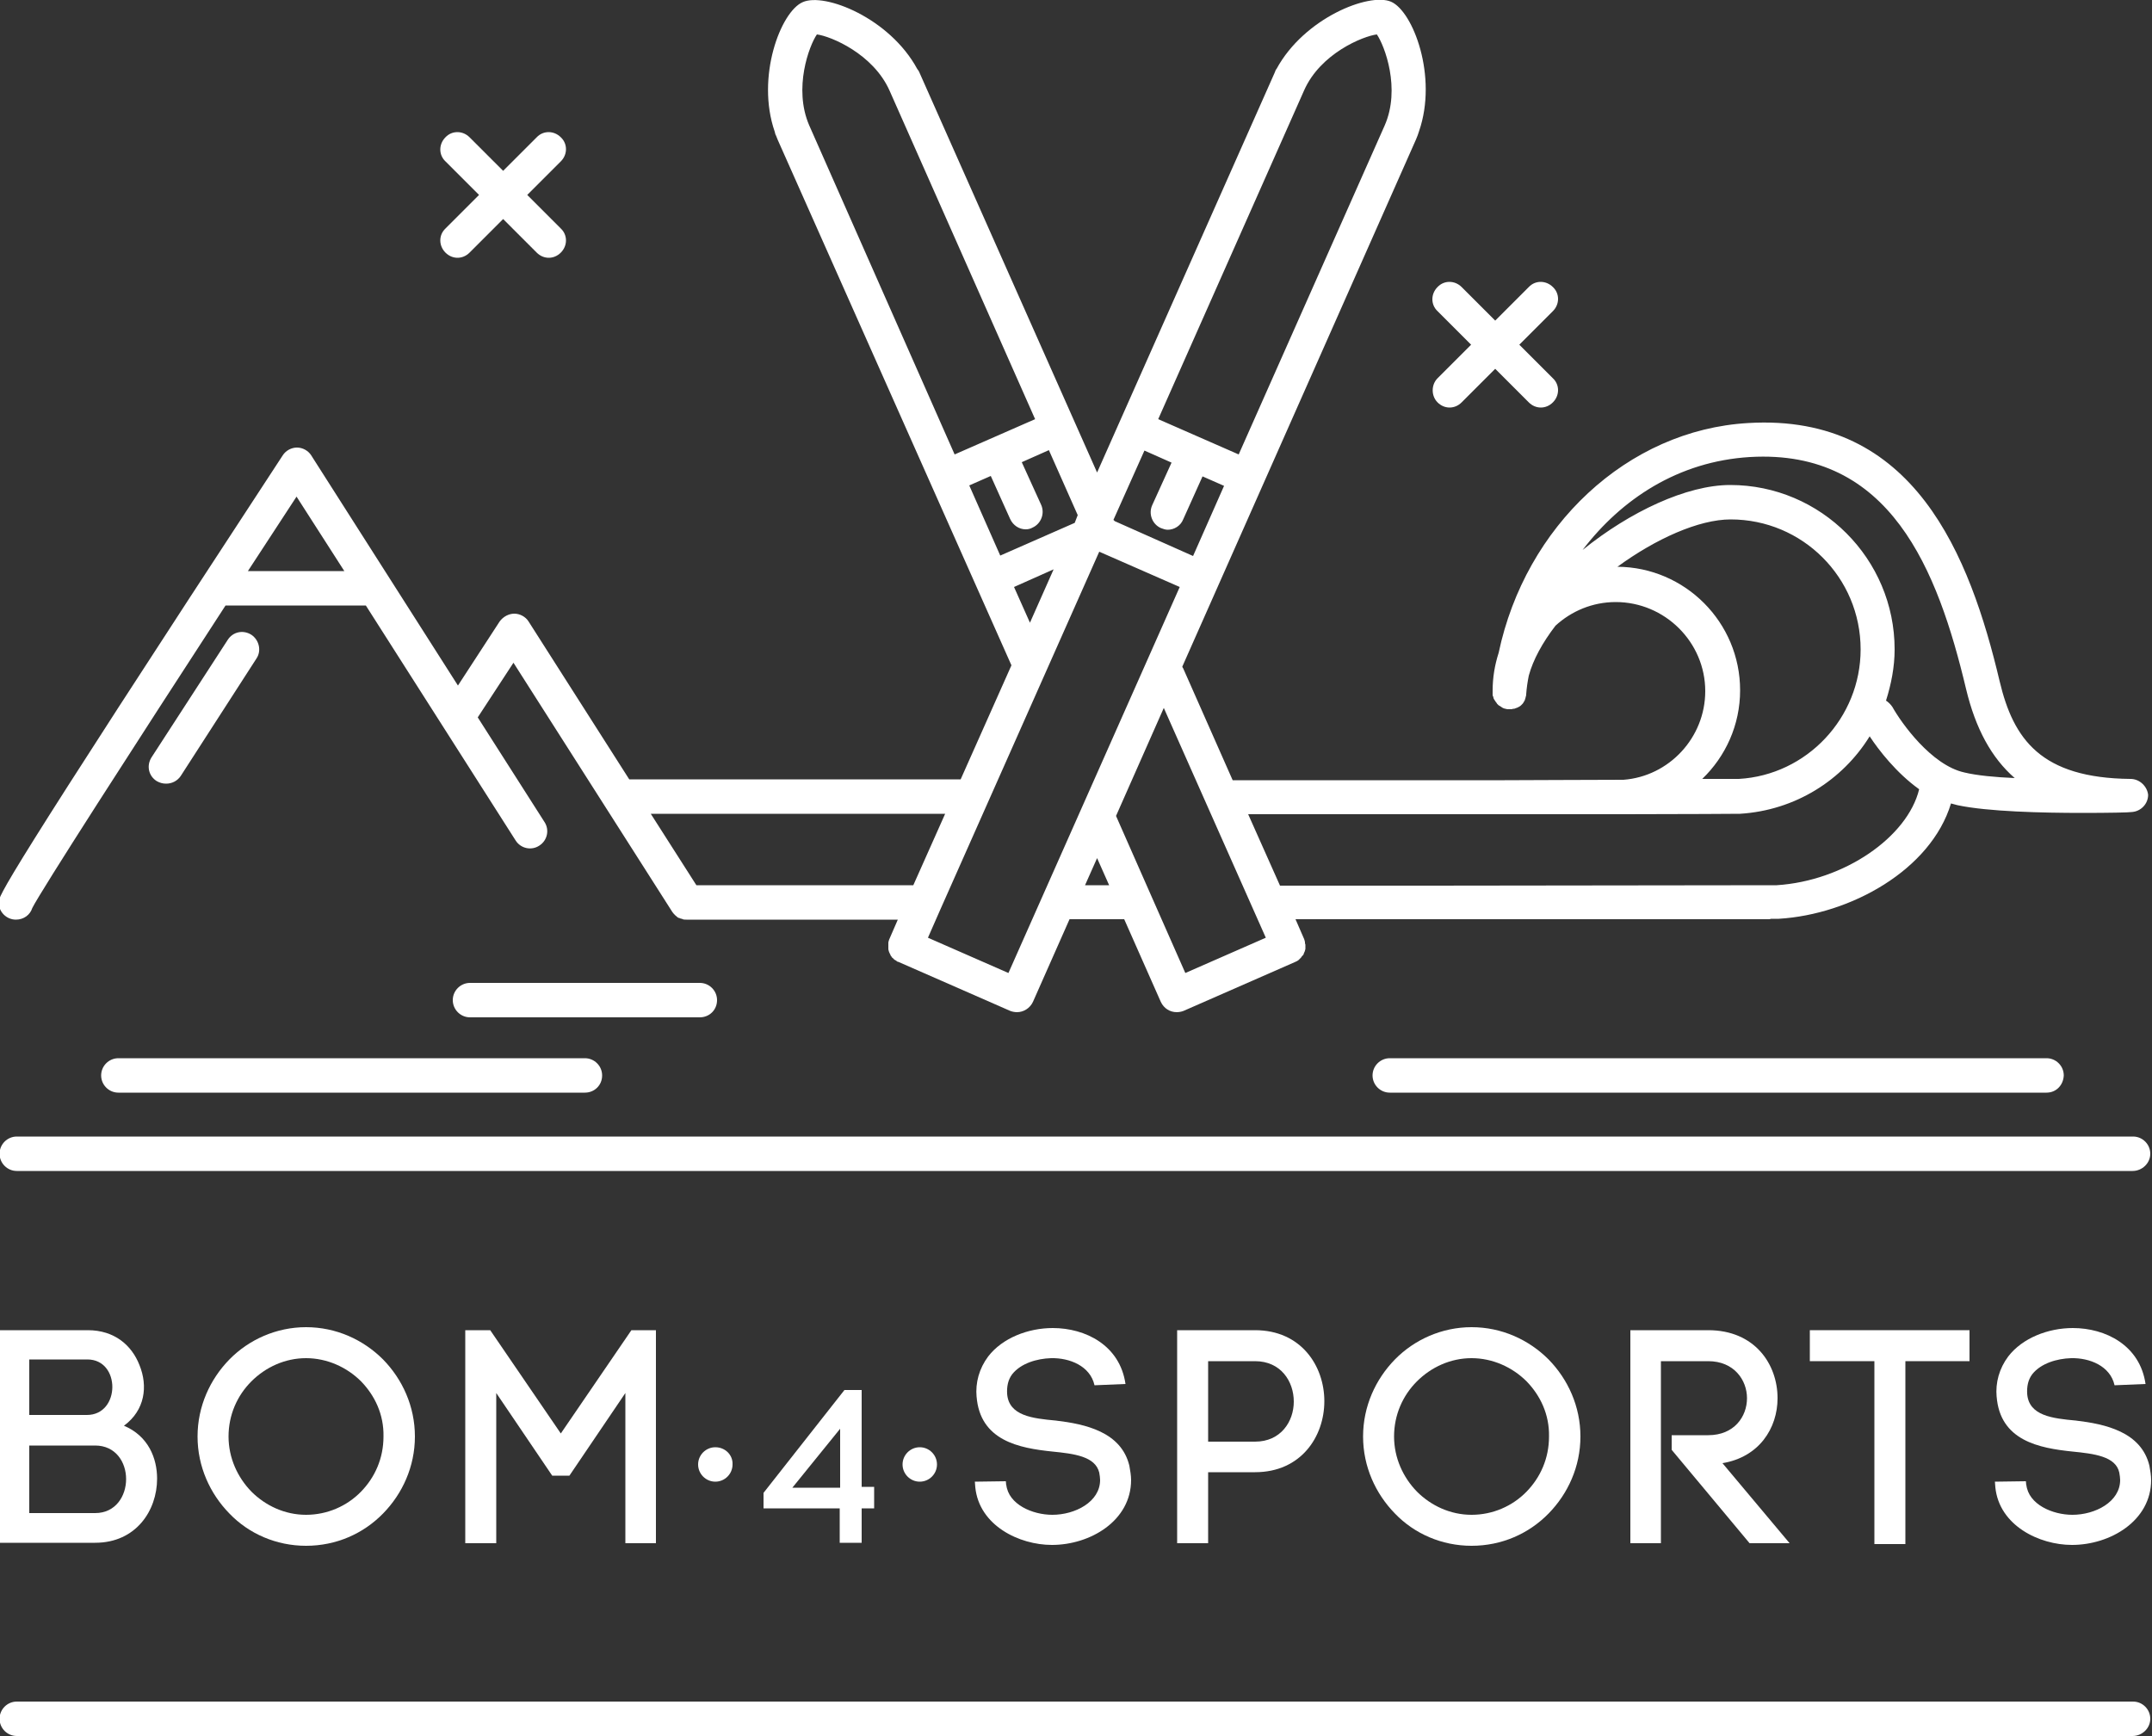 <?xml version="1.0" encoding="utf-8"?>
<!-- Generator: Adobe Illustrator 24.0.2, SVG Export Plug-In . SVG Version: 6.00 Build 0)  -->
<svg version="1.1" id="Layer_1" xmlns="http://www.w3.org/2000/svg" xmlns:xlink="http://www.w3.org/1999/xlink" x="0px" y="0px"
	 viewBox="0 0 500 403.4" style="enable-background:new 0 0 500 403.4;" xml:space="preserve">
<rect x="0" y="0" width="500" height="403.4" fill="#333333" stroke="none"/>
<style type="text/css">
	.st0{fill:#FFFFFF;}
</style>
<g>
	<g>
		<g>
			<path class="st0" d="M495.5,272.1H3.9c-2.2,0-4-1.8-4-4s1.8-4,4-4h491.7c2.2,0,4,1.8,4,4S497.7,272.1,495.5,272.1z"/>
			<path class="st0" d="M495.5,403.4H3.9c-2.2,0-4-1.8-4-4s1.8-4,4-4h491.7c2.2,0,4,1.8,4,4S497.7,403.4,495.5,403.4z"/>
			<path class="st0" d="M135.9,253.9H27.5c-2.2,0-4-1.8-4-4c0-2.2,1.8-4,4-4h108.4c2.2,0,4,1.8,4,4
				C139.9,252.2,138.1,253.9,135.9,253.9z"/>
			<path class="st0" d="M475.5,253.9H322.9c-2.2,0-4-1.8-4-4c0-2.2,1.8-4,4-4h152.6c2.2,0,4,1.8,4,4
				C479.4,252.2,477.7,253.9,475.5,253.9z"/>
			<path class="st0" d="M162.6,236.4h-53.4c-2.2,0-4-1.8-4-4c0-2.2,1.8-4,4-4h53.4c2.2,0,4,1.8,4,4
				C166.6,234.7,164.8,236.4,162.6,236.4z"/>
		</g>
	</g>
	<g>
		<path class="st0" d="M495,181c-20.8-0.2-27.2-9.2-30.4-22.7c-6.9-29.1-19.8-62.3-58.4-60c-28.1,1.6-51.8,24-58,53.4
			c-0.9,2.8-1.4,5.7-1.4,8.8c0,0,0,0.1,0,0.1c0,0.1,0,0.1,0,0.2c0,0.1,0,0.2,0,0.2c0,0.1,0,0.3,0,0.4c0,0.1,0,0.3,0.1,0.4
			c0,0.1,0.1,0.2,0.1,0.4c0,0.1,0.1,0.2,0.2,0.4c0.1,0.1,0.1,0.2,0.2,0.3c0.1,0.1,0.1,0.2,0.2,0.3c0.1,0.1,0.2,0.2,0.2,0.3
			c0.1,0.1,0.2,0.2,0.3,0.3c0.1,0.1,0.2,0.2,0.3,0.2c0.1,0.1,0.2,0.1,0.3,0.2c0.1,0.1,0.2,0.1,0.3,0.2c0.1,0.1,0.2,0.1,0.4,0.2
			c0.1,0,0.2,0.1,0.4,0.1c0.1,0,0.3,0.1,0.4,0.1c0.1,0,0.1,0,0.2,0c0.1,0,0.1,0,0.2,0c0.1,0,0.1,0,0.2,0c0.1,0,0.1,0,0.2,0
			c0.2,0,0.4,0,0.5-0.1c0.1,0,0.1,0,0.2,0c0.2,0,0.4-0.1,0.6-0.2c0,0,0,0,0.1,0c0.2-0.1,0.4-0.2,0.6-0.3c0,0,0,0,0,0
			c0.2-0.1,0.4-0.3,0.5-0.4c0,0,0.1-0.1,0.1-0.1c0.1-0.1,0.3-0.3,0.4-0.5c0-0.1,0.1-0.1,0.1-0.2c0.1-0.1,0.2-0.3,0.2-0.4
			c0-0.1,0.1-0.2,0.1-0.3c0-0.1,0.1-0.3,0.1-0.4c0-0.1,0.1-0.3,0.1-0.4c0-0.1,0-0.1,0-0.2c0.1-1.4,0.3-2.8,0.6-4.3
			c1-3.7,3.2-7.7,6.2-11.6c3.7-3.4,8.6-5.5,14-5.5c11.4,0,20.8,9.3,20.8,20.7c0,10.8-8.4,19.8-19,20.6c-10,0-20.6,0.1-27.6,0.1
			c-19.7,0-45.7,0-63.2,0l-11.5-26c-0.1-0.1-0.2-0.3-0.2-0.4L329,32.4c0,0,0,0,0,0c0,0,0,0,0,0l0.4-1c0.1-0.3,0.2-0.6,0.3-0.9
			c4.4-12.7-1.4-27.9-6.5-30.1C318.1-1.8,303,4.2,296.6,16c-0.2,0.2-0.3,0.5-0.4,0.8l-41.3,93l-41.3-93c-0.1-0.3-0.3-0.5-0.5-0.8
			c-6.4-11.8-21.5-17.8-26.6-15.5c-5.1,2.2-10.9,17.4-6.5,30.1c0.1,0.3,0.1,0.6,0.3,0.9l0.4,1c0,0,0,0,0,0c0,0,0,0,0,0L235,154.6
			l-11.8,26.5h-77l-23.4-36.7c-0.7-1.1-2-1.8-3.3-1.8c-1.3,0-2.6,0.7-3.4,1.8l-9.7,14.9l-34.1-53.5c-0.7-1.1-2-1.8-3.3-1.8
			c0,0,0,0,0,0c-1.3,0-2.6,0.7-3.3,1.8C-0.3,206.6-0.3,208.2-0.3,209.7c0,2.2,1.8,4,4,4c1.8,0,3.3-1.1,3.8-2.7
			c2-4,23.7-37.7,44.9-70.3H85l34.8,54.6c1.2,1.9,3.7,2.4,5.5,1.2c1.9-1.2,2.4-3.7,1.2-5.5l-15.5-24.3l8.3-12.7l36.9,57.9
			c0,0,0,0,0,0c0.2,0.3,0.4,0.5,0.6,0.7c0.1,0.1,0.1,0.1,0.2,0.2c0.2,0.1,0.3,0.3,0.5,0.4c0.1,0.1,0.2,0.1,0.3,0.1
			c0.2,0.1,0.4,0.2,0.6,0.2c0.1,0,0.2,0.1,0.2,0.1c0.3,0.1,0.6,0.1,0.9,0.1h49.1l-2,4.6c0,0,0,0,0,0c0,0,0,0,0,0
			c0,0.1-0.1,0.2-0.1,0.3c0,0.1-0.1,0.3-0.1,0.4c0,0.1,0,0.2,0,0.4c0,0.1,0,0.3,0,0.4c0,0.1,0,0.3,0,0.4c0,0.1,0,0.3,0,0.4
			c0,0.1,0.1,0.3,0.1,0.4c0,0.1,0.1,0.2,0.1,0.3c0.1,0.1,0.1,0.3,0.2,0.4c0.1,0.1,0.1,0.2,0.1,0.3c0.1,0.1,0.2,0.2,0.3,0.4
			c0.1,0.1,0.1,0.2,0.2,0.2c0.1,0.1,0.2,0.2,0.3,0.3c0.1,0.1,0.2,0.2,0.3,0.2c0.1,0.1,0.2,0.1,0.3,0.2c0.1,0.1,0.2,0.2,0.4,0.2
			c0,0,0,0,0,0c0,0,0,0,0,0l26,11.4c0.5,0.2,1.1,0.3,1.6,0.3c1.5,0,3-0.9,3.7-2.4l8.5-19.2h12.7l8.5,19.2c0.7,1.5,2.1,2.4,3.7,2.4
			c0.5,0,1.1-0.1,1.6-0.3l26-11.4c0,0,0,0,0,0c0,0,0,0,0,0c0.1-0.1,0.3-0.1,0.4-0.2c0.1-0.1,0.2-0.1,0.3-0.2
			c0.1-0.1,0.2-0.2,0.3-0.3c0.1-0.1,0.2-0.2,0.3-0.3c0.1-0.1,0.1-0.2,0.2-0.3c0.1-0.1,0.2-0.2,0.3-0.3c0.1-0.1,0.1-0.2,0.1-0.3
			c0.1-0.1,0.1-0.3,0.2-0.4c0-0.1,0.1-0.2,0.1-0.3c0-0.1,0.1-0.3,0.1-0.4c0-0.1,0-0.3,0-0.4c0-0.1,0-0.2,0-0.4c0-0.2,0-0.3-0.1-0.5
			c0-0.1,0-0.2,0-0.3c0-0.1-0.1-0.3-0.1-0.4c0-0.1-0.1-0.2-0.1-0.3c0,0,0,0,0,0c0,0,0,0,0,0l-2-4.6h30.9c0,0,0.1,0,0.3,0h78.7
			c0.2,0,0.4,0,0.6-0.1c1.1,0,1.8,0,1.8,0c16.6-1,35.3-11.3,40-26.8c0.5,0.1,1,0.3,1.5,0.4c7,1.5,19.7,1.8,29,1.8
			c6.2,0,10.9-0.1,11.4-0.2c2.2-0.1,3.9-1.9,3.9-4C498.9,182.8,497.2,181,495,181z M57.6,132.7c3.9-6,7.7-11.8,11.3-17.3l11.1,17.3
			H57.6z M404.3,160.4c0-15.8-12.8-28.6-28.5-28.7c8.9-6.5,18.9-11,26.3-11c16.7,0,30.2,13.5,30.2,30.2c0,15.9-12.5,29.2-28.3,30.1
			c-0.4,0-3.6,0-8.5,0C400.9,175.8,404.3,168.5,404.3,160.4z M259,121.1c-0.1-0.1-0.2-0.2-0.3-0.3l7.2-16.1l6.3,2.8l-4.5,9.9
			c-0.9,2,0,4.4,2,5.3c0.5,0.2,1.1,0.4,1.6,0.4c1.5,0,3-0.9,3.6-2.4l4.5-10l5,2.2l-7.2,16.3L259,121.1z M319.9,8
			c1.8,2.6,5.6,12.6,1.8,21.2l-33.9,76.4l-18.7-8.2L303,21c0,0,0,0,0,0C306.8,12.4,316.7,8.4,319.9,8z M249.7,121.5l-17.3,7.6
			l-7.2-16.3l5-2.2l4.5,10c0.7,1.5,2.1,2.4,3.6,2.4c0.5,0,1.1-0.1,1.6-0.4c2-0.9,2.9-3.3,2-5.3l-4.5-9.9l6.3-2.8l6.7,15.1
			L249.7,121.5z M189.8,8c3.2,0.4,13.1,4.5,16.9,13.1c0,0,0,0,0,0l33.8,76.3l-18.7,8.2L188,29.1C184.3,20.5,188,10.6,189.8,8z
			 M235.6,136.4l9.2-4.1l-5.5,12.4L235.6,136.4z M161.8,205.7l-10.6-16.6h68.4l-7.4,16.6H161.8z M234.3,226.1l-18.7-8.2l2.9-6.6
			c0,0,0,0,0,0l36.9-83.1l18.7,8.2L234.3,226.1z M252.1,205.7l2.8-6.3l2.8,6.3H252.1z M267.5,208.2
			C267.5,208.2,267.5,208.2,267.5,208.2l-8.2-18.6l11.1-25.1l23.7,53.4l-18.7,8.2L267.5,208.2z M412.8,205.7
			c-1.9,0-72.5,0.1-80.4,0.1c-0.3,0-0.4,0-0.6,0h-34.4l-7.4-16.6c22.4,0,39.1,0,51.4,0c0,0,0.1,0,0.1,0c0.1,0,3.4,0,8.4,0
			c26.9,0,27.2,0,27.3,0c0.1,0,0.2,0,0.3,0c13.8,0,26.4-0.1,26.8-0.1c12.8-0.8,23.8-7.8,30.1-18c2.1,3.2,6.2,8.5,11.5,12.3
			C443.2,194.5,428.5,204.7,412.8,205.7z M456.4,179.5c-7.7-1.7-14.7-11.6-16.7-15.2c-0.4-0.6-0.9-1.1-1.5-1.5c1.2-3.8,2-7.8,2-11.9
			c0-21-17.1-38.2-38.2-38.2c-10.1,0-23.3,6.2-34.3,15.1c9-11.8,22.2-20.6,38.9-21.6c32.6-1.9,43.6,26.2,50.2,53.9
			c2.2,9.2,5.9,16,11.3,20.7C463.5,180.6,459.3,180.2,456.4,179.5z"/>
		<path class="st0" d="M103.5,58.7c0.8,0.8,1.8,1.2,2.8,1.2c1,0,2-0.4,2.8-1.2l7.8-7.8l7.8,7.8c0.8,0.8,1.8,1.2,2.8,1.2
			s2-0.4,2.8-1.2c1.6-1.6,1.6-4.1,0-5.6l-7.8-7.8l7.8-7.8c1.6-1.6,1.6-4.1,0-5.6c-1.6-1.6-4.1-1.6-5.6,0l-7.8,7.8l-7.8-7.8
			c-1.6-1.6-4.1-1.6-5.6,0c-1.6,1.6-1.6,4.1,0,5.6l7.8,7.8l-7.8,7.8C101.9,54.6,101.9,57.1,103.5,58.7z"/>
		<path class="st0" d="M334,93.5c0.8,0.8,1.8,1.2,2.8,1.2s2-0.4,2.8-1.2l7.8-7.8l7.8,7.8c0.8,0.8,1.8,1.2,2.8,1.2c1,0,2-0.4,2.8-1.2
			c1.6-1.6,1.6-4.1,0-5.6l-7.8-7.8l7.8-7.8c1.6-1.6,1.6-4.1,0-5.6c-1.6-1.6-4.1-1.6-5.6,0l-7.8,7.8l-7.8-7.8c-1.6-1.6-4.1-1.6-5.6,0
			c-1.6,1.6-1.6,4.1,0,5.6l7.8,7.8l-7.8,7.8C332.5,89.4,332.5,92,334,93.5z"/>
		<path class="st0" d="M58.4,147.5c-1.9-1.2-4.3-0.7-5.5,1.2L35.2,176c-1.2,1.9-0.7,4.3,1.2,5.5c0.7,0.4,1.4,0.6,2.2,0.6
			c1.3,0,2.6-0.6,3.4-1.8l17.6-27.3C60.8,151.2,60.2,148.7,58.4,147.5z"/>
	</g>
	<g>
		<g>
			<g>
				<path class="st0" d="M20.4,309.1c6.2,0,10.2,3.5,12,8.1c2,4.9,1.3,10.5-3.6,14.1c5.7,2.4,7.7,7.6,7.7,12.3
					c0,7.4-4.9,14.9-14.4,14.9H-0.2v-49.4H20.4z M6.8,328.8h13.4c7.8,0,7.9-12.9,0.1-12.9H6.8V328.8z M6.8,351.6h15.3
					c4.8,0,7.2-4,7.2-7.9c0-3.9-2.4-7.8-7.2-7.8H6.8V351.6z"/>
				<path class="st0" d="M53.3,315.9c4.5-4.6,10.9-7.5,17.8-7.5c7,0,13.3,2.9,17.9,7.5c4.5,4.6,7.4,10.9,7.4,17.9
					c0,7-2.9,13.3-7.4,17.9c-4.6,4.7-10.9,7.5-17.9,7.5c-6.9,0-13.3-2.8-17.8-7.5c-4.5-4.6-7.4-10.9-7.4-17.9
					C45.9,326.8,48.8,320.5,53.3,315.9z M83.9,321c-3.3-3.3-7.9-5.4-12.8-5.4c-4.9,0-9.4,2.1-12.7,5.4c-3.3,3.3-5.3,7.8-5.3,12.8
					s2.1,9.5,5.3,12.8c3.3,3.3,7.8,5.4,12.7,5.4c4.9,0,9.5-2,12.8-5.4c3.2-3.3,5.2-7.7,5.2-12.8C89.2,328.7,87.1,324.3,83.9,321z"/>
				<path class="st0" d="M115.3,358.6h-7.2v-49.5h5.8l16.4,24l16.4-24h5.7v49.5h-7.1v-34.9l-13,19.2h-4l-13-19.2V358.6z"/>
			</g>
		</g>
		<g>
			<g>
				<path class="st0" d="M254.3,321.9c-1-4.5-5.8-6.4-10.1-6.3c-3.3,0.1-7,1.2-9,3.7c-1,1.3-1.3,2.9-1.2,4.6
					c0.4,5.1,5.9,5.7,11.3,6.2c6.8,0.8,15.2,2.6,17.1,10.5c0.2,1.1,0.4,2.3,0.4,3.3c0,9.5-9.5,15.1-18.4,15.1
					c-7.6,0-16.9-4.5-17.8-13.4l-0.1-1.3l7.2-0.1l0.1,1.1v-0.3c0.5,4.6,6.1,7,10.7,7c5.3,0,11.1-3,11.1-8.1c0-0.5-0.1-1.1-0.2-1.7
					c-0.9-3.8-5.9-4.4-10.9-4.9c-7.7-0.8-16.8-2.5-17.6-12.8v0.1c-0.3-3.3,0.6-6.6,2.7-9.4c3.3-4.3,9.3-6.6,15-6.6
					c7.6,0,15.6,4,16.9,13L254.3,321.9z"/>
				<path class="st0" d="M291.6,309.1c10.7,0,16.1,8.3,16.1,16.5s-5.4,16.5-16.1,16.5h-10.9v16.5h-7.2v-49.5H291.6z M291.6,335
					c6,0,9-4.7,9-9.3c0-4.7-3-9.4-9-9.4h-10.9V335H291.6z"/>
				<path class="st0" d="M324.1,315.9c4.5-4.6,10.9-7.5,17.8-7.5c7,0,13.3,2.9,17.9,7.5c4.5,4.6,7.4,10.9,7.4,17.9
					c0,7-2.9,13.3-7.4,17.9c-4.6,4.7-10.9,7.5-17.9,7.5c-6.9,0-13.3-2.8-17.8-7.5c-4.5-4.6-7.4-10.9-7.4-17.9
					C316.7,326.8,319.6,320.5,324.1,315.9z M354.7,321c-3.3-3.3-7.9-5.4-12.8-5.4c-4.9,0-9.4,2.1-12.7,5.4
					c-3.3,3.3-5.3,7.8-5.3,12.8s2.1,9.5,5.3,12.8c3.3,3.3,7.8,5.4,12.7,5.4c4.9,0,9.5-2,12.8-5.4c3.2-3.3,5.2-7.7,5.2-12.8
					C360,328.7,357.9,324.3,354.7,321z"/>
				<path class="st0" d="M388.5,333.5h8.4c6,0,9-4.3,9-8.6c0-4.2-3-8.6-9-8.6h-11v42.3h-7.1v-49.5h18.1c10.8,0,16.1,7.9,16.1,15.8
					c0,7-4.3,13.7-12.8,15.1l15.6,18.6h-9.3l-18.1-21.7V333.5z"/>
				<path class="st0" d="M435.5,358.8v-42.5h-15v-7.2h37.1v7.2h-14.9v42.5H435.5z"/>
				<path class="st0" d="M491.3,321.9c-1-4.5-5.8-6.4-10.1-6.3c-3.3,0.1-7,1.2-9,3.7c-1,1.3-1.3,2.9-1.2,4.6
					c0.4,5.1,5.9,5.7,11.3,6.2c6.8,0.8,15.2,2.6,17.1,10.5c0.2,1.1,0.4,2.3,0.4,3.3c0,9.5-9.5,15.1-18.4,15.1
					c-7.6,0-16.9-4.5-17.8-13.4l-0.1-1.3l7.2-0.1l0.1,1.1v-0.3c0.5,4.6,6.1,7,10.7,7c5.3,0,11.1-3,11.1-8.1c0-0.5-0.1-1.1-0.2-1.7
					c-0.8-3.8-5.9-4.4-10.9-4.9c-7.7-0.8-16.8-2.5-17.6-12.8v0.1c-0.3-3.3,0.6-6.6,2.7-9.4c3.3-4.3,9.3-6.6,15-6.6
					c7.6,0,15.6,4,16.9,13L491.3,321.9z"/>
			</g>
		</g>
		<g>
			<g>
				<path class="st0" d="M196.2,323h4v22.5h2.9v5h-2.9v8h-5.1v-8h-17.7v-3.6L196.2,323z M195.2,345.7v-13.7l-11.1,13.7H195.2z"/>
			</g>
		</g>
		<path class="st0" d="M166.2,336.3c-2.2,0-4,1.8-4,4c0,2.2,1.8,4,4,4c2.2,0,4-1.8,4-4C170.3,338.1,168.5,336.3,166.2,336.3z"/>
		<path class="st0" d="M213.7,336.3c-2.2,0-4,1.8-4,4c0,2.2,1.8,4,4,4c2.2,0,4-1.8,4-4C217.7,338.1,215.9,336.3,213.7,336.3z"/>
	</g>
</g>
</svg>
